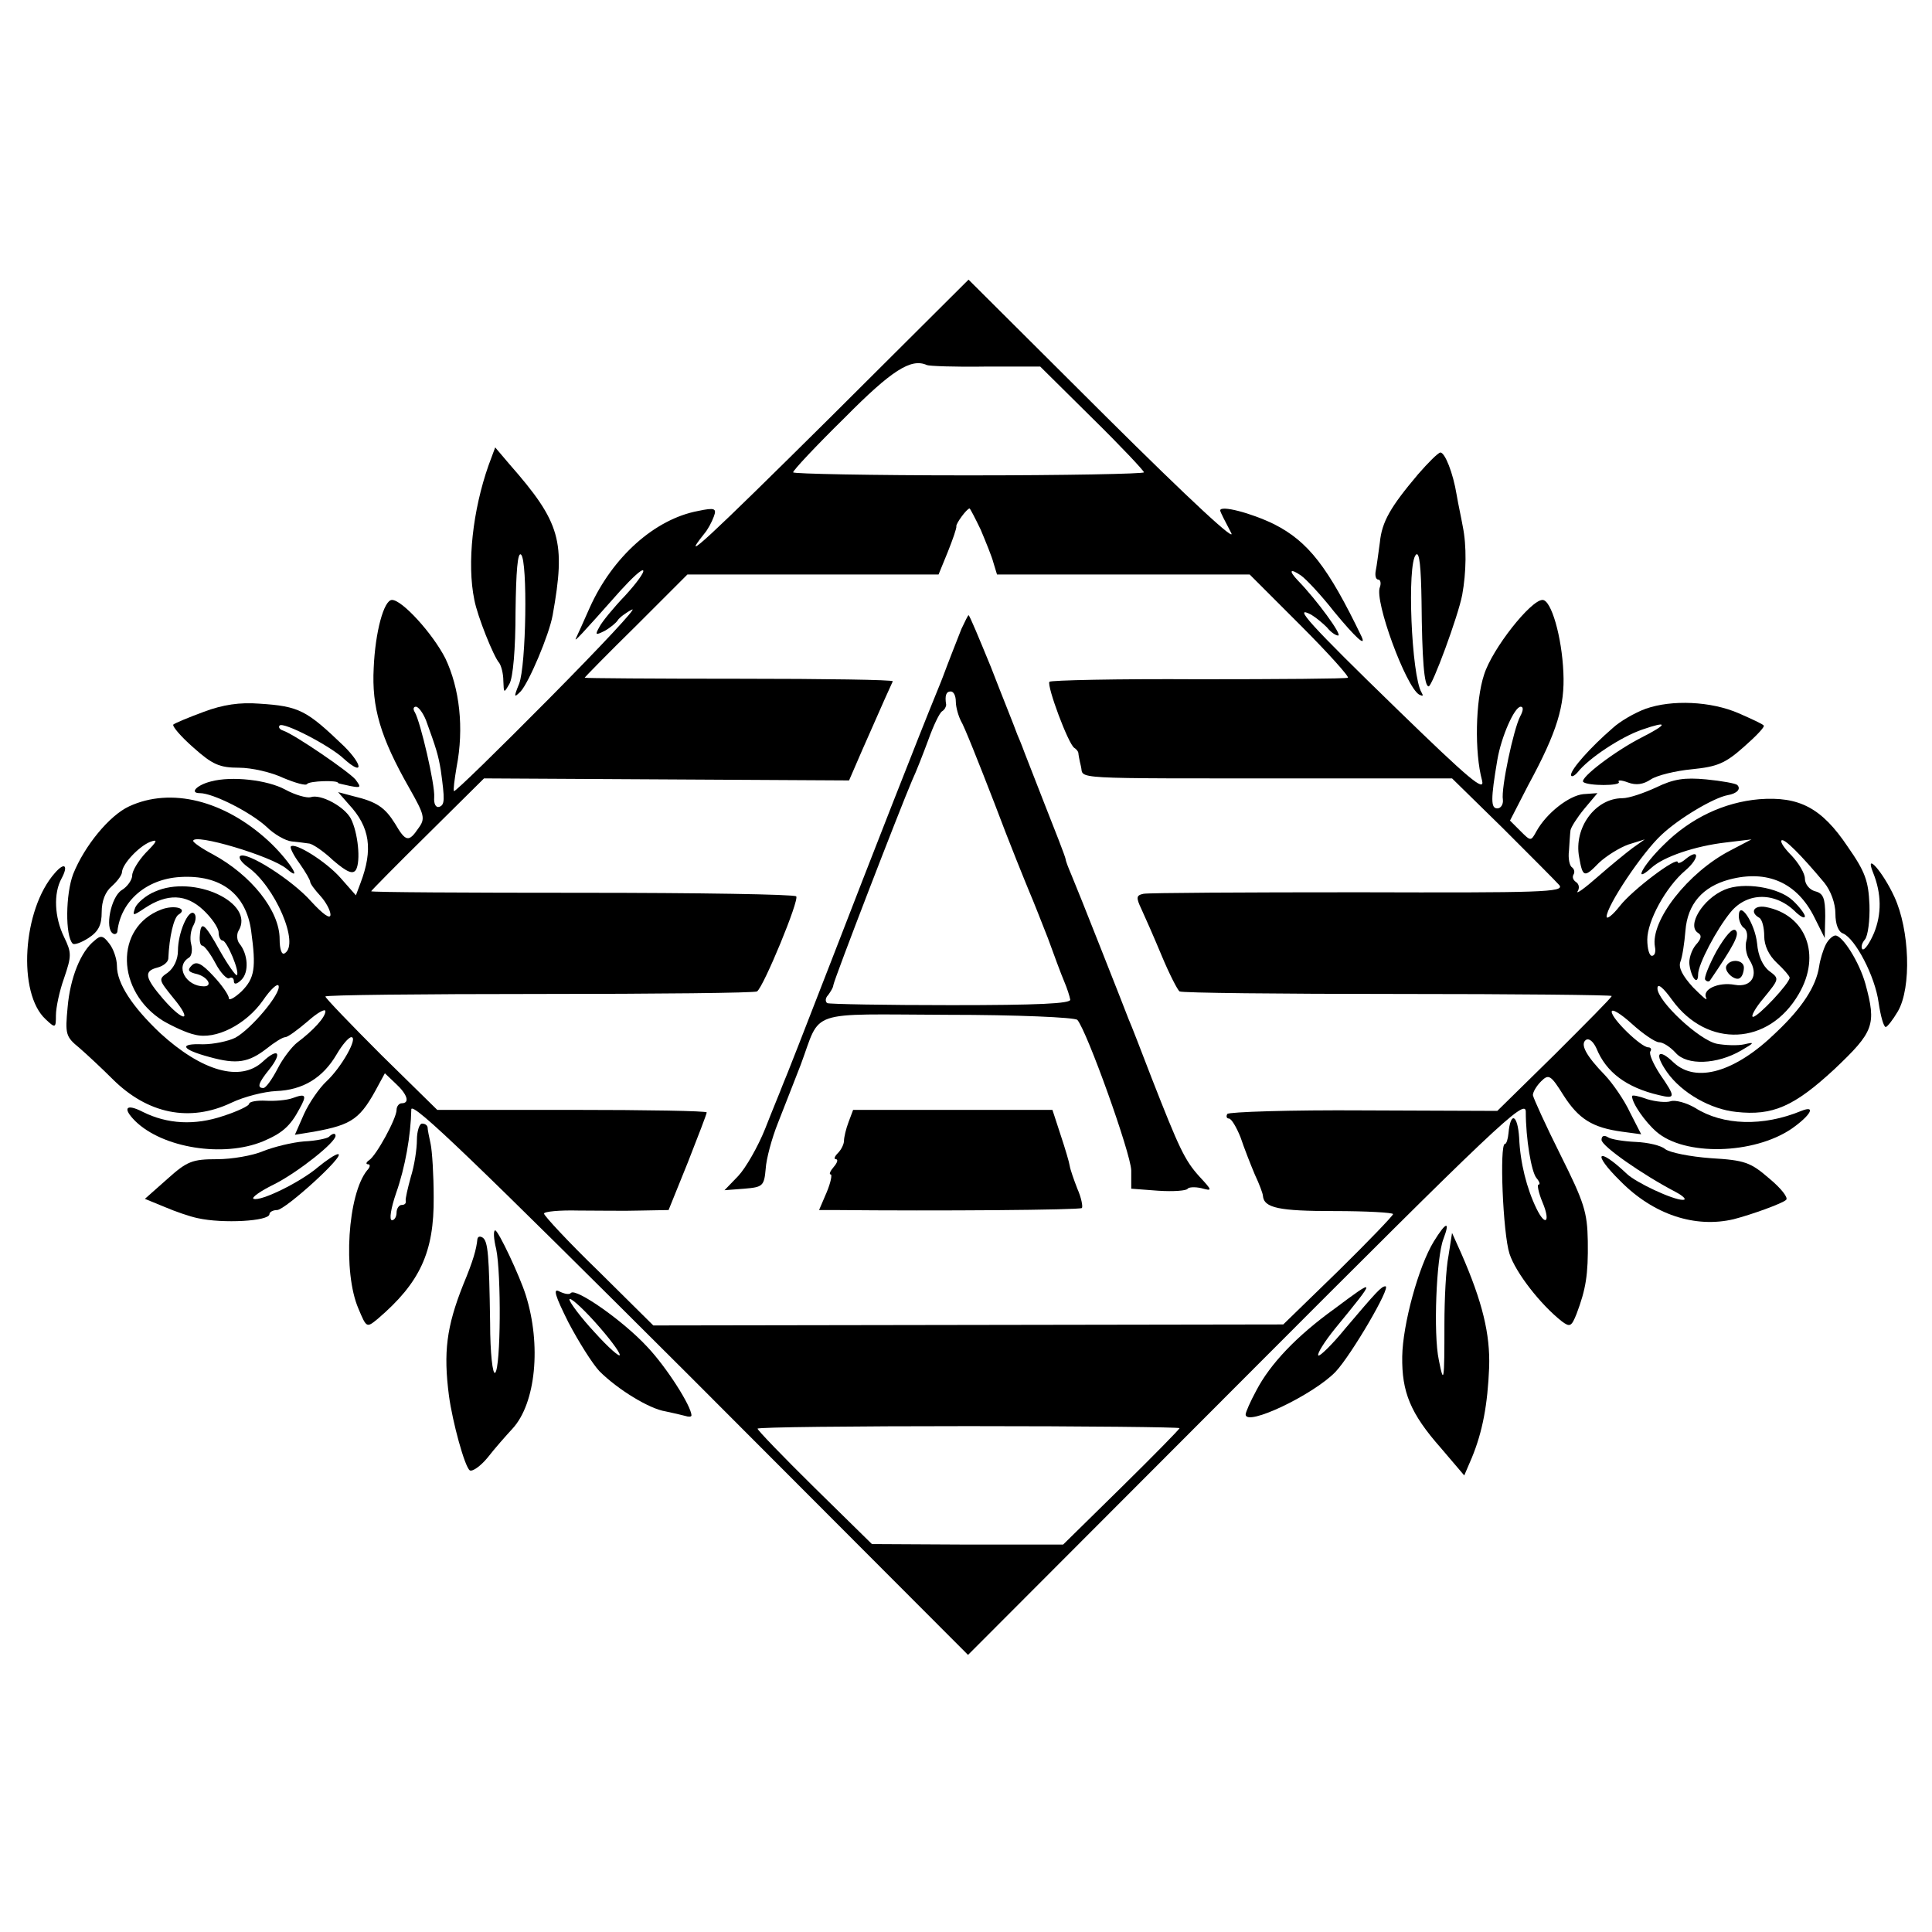 <?xml version="1.0" standalone="no"?>
<!DOCTYPE svg PUBLIC "-//W3C//DTD SVG 20010904//EN"
 "http://www.w3.org/TR/2001/REC-SVG-20010904/DTD/svg10.dtd">
<svg version="1.0" xmlns="http://www.w3.org/2000/svg"
 width="380pt" height="380pt" viewBox="0 0 380 380"
 preserveAspectRatio="xMidYMid meet">
<g transform="translate(0,380) scale(0.1,-0.1)"
fill="#000000" stroke="none">
<path d="M1631 2977 c-237 -235 -297 -291 -246 -227 7 8 15 23 19 34 6 16 2
18 -31 11 -85 -16 -168 -90 -213 -190 -12 -27 -24 -54 -27 -60 -5 -10 9 5 88
94 22 24 41 42 44 39 3 -3 -13 -25 -35 -49 -23 -24 -46 -52 -51 -62 -9 -16 -8
-17 10 -8 11 6 23 16 26 21 3 5 16 15 28 21 12 6 -61 -72 -162 -174 -102 -103
-186 -185 -188 -183 -2 1 1 23 5 47 15 77 6 155 -22 214 -25 49 -85 115 -105
115 -16 0 -33 -63 -36 -134 -4 -77 13 -136 70 -236 30 -53 32 -60 18 -79 -19
-28 -25 -27 -46 9 -20 32 -36 43 -82 54 l-30 8 21 -24 c42 -45 48 -89 23 -155
l-9 -24 -30 34 c-28 32 -90 71 -98 62 -2 -2 5 -17 17 -33 12 -17 21 -33 21
-36 0 -4 9 -16 20 -28 11 -12 20 -29 20 -37 0 -10 -15 1 -38 26 -37 42 -128
100 -140 89 -3 -4 4 -13 15 -21 54 -38 103 -152 73 -170 -6 -4 -10 8 -10 28 0
56 -56 126 -132 167 -21 11 -38 23 -38 26 0 16 155 -30 184 -55 35 -30 2 20
-36 55 -87 80 -192 106 -274 68 -39 -18 -88 -78 -110 -133 -15 -39 -16 -122
-1 -137 3 -3 17 2 31 11 20 13 26 26 26 51 0 22 7 40 20 51 11 10 20 22 20 28
1 16 33 50 55 59 16 6 15 2 -8 -21 -15 -16 -27 -36 -27 -45 0 -8 -9 -22 -21
-29 -21 -14 -33 -75 -17 -85 4 -3 9 0 9 5 7 59 57 102 123 106 80 5 130 -33
140 -106 10 -73 7 -93 -19 -119 -14 -13 -25 -19 -25 -13 0 6 -14 26 -30 43
-24 26 -34 30 -43 21 -9 -9 -7 -13 11 -17 21 -6 31 -24 13 -24 -35 0 -57 39
-30 56 6 3 8 15 5 27 -3 11 -1 28 5 38 5 10 5 20 0 23 -11 7 -31 -39 -31 -74
0 -17 -8 -34 -20 -43 -19 -13 -18 -14 11 -50 39 -47 21 -49 -20 -2 -36 42 -39
55 -11 62 11 3 20 10 21 17 2 45 11 81 20 87 20 12 -8 20 -34 10 -92 -35 -89
-161 4 -219 19 -11 47 -24 62 -27 41 -11 101 20 134 67 15 22 29 35 31 29 5
-15 -54 -85 -85 -102 -14 -7 -43 -13 -64 -13 -48 2 -43 -10 13 -25 54 -15 77
-11 113 17 15 12 31 22 36 22 5 0 24 14 44 31 19 17 35 26 35 20 0 -12 -24
-38 -56 -62 -10 -8 -28 -31 -38 -51 -11 -21 -23 -38 -28 -38 -13 0 -10 10 12
37 26 33 17 43 -13 15 -44 -41 -120 -19 -202 56 -55 52 -85 98 -85 132 0 14
-7 34 -15 44 -12 16 -17 17 -29 6 -27 -21 -48 -73 -53 -131 -5 -53 -4 -58 23
-80 15 -13 45 -41 65 -61 69 -69 152 -86 234 -47 25 12 65 22 88 23 53 2 92
26 119 72 11 19 24 34 29 34 14 0 -19 -59 -49 -87 -14 -13 -34 -42 -44 -64
l-18 -41 37 6 c77 14 92 25 128 93 l12 22 21 -20 c23 -21 29 -39 12 -39 -5 0
-10 -6 -10 -13 0 -17 -40 -90 -54 -99 -6 -4 -7 -8 -2 -8 5 0 4 -6 -2 -12 -38
-47 -48 -200 -17 -272 16 -38 16 -38 38 -20 83 71 111 131 110 239 0 44 -3 91
-6 105 -3 14 -6 28 -6 33 -1 4 -5 7 -11 7 -5 0 -10 -15 -10 -32 0 -18 -5 -51
-12 -73 -6 -22 -11 -43 -10 -47 1 -5 -2 -8 -8 -8 -5 0 -10 -7 -10 -15 0 -8 -4
-15 -9 -15 -6 0 -2 24 8 53 18 51 29 114 30 165 1 17 128 -106 548 -525 l547
-548 548 549 c490 491 548 546 549 520 0 -54 11 -119 21 -131 6 -7 8 -13 4
-13 -3 0 0 -16 8 -35 16 -38 6 -49 -12 -12 -19 39 -32 90 -34 139 -3 46 -17
53 -21 9 -1 -11 -4 -21 -7 -21 -11 0 -4 -176 9 -216 12 -37 61 -100 103 -133
16 -12 19 -10 29 15 18 48 23 76 22 143 -1 57 -7 76 -54 170 -29 58 -53 111
-54 117 0 6 7 18 16 27 15 15 19 13 44 -27 30 -47 57 -64 116 -72 l37 -5 -22
43 c-11 24 -34 57 -49 73 -38 39 -50 62 -37 70 6 3 14 -4 20 -17 19 -47 59
-77 123 -92 33 -8 33 -4 2 41 -13 20 -22 40 -19 45 3 4 1 8 -4 8 -14 0 -72 56
-72 70 0 7 18 -4 40 -24 22 -20 46 -36 53 -36 8 0 22 -9 33 -21 22 -25 81 -23
129 5 26 15 27 17 6 12 -13 -3 -38 -2 -54 1 -35 7 -117 84 -117 109 0 11 11 2
29 -23 69 -95 190 -90 249 12 45 77 14 156 -65 171 -23 4 -32 -10 -13 -21 6
-3 10 -20 10 -36 0 -19 9 -38 25 -53 14 -13 25 -26 25 -29 0 -11 -62 -77 -72
-77 -5 0 4 17 21 37 31 38 31 38 11 53 -13 10 -22 30 -24 54 -4 40 -36 88 -36
54 0 -9 5 -20 10 -23 6 -4 8 -15 5 -25 -3 -10 -1 -27 6 -38 19 -30 4 -55 -29
-49 -32 6 -65 -9 -56 -26 3 -7 -8 3 -26 21 -21 23 -29 39 -25 50 4 10 8 37 10
61 4 53 34 87 86 101 75 20 134 -6 168 -75 l20 -40 1 43 c0 36 -4 45 -20 49
-11 3 -20 14 -20 25 0 10 -12 30 -26 45 -14 14 -23 27 -20 30 5 5 38 -28 84
-83 13 -16 22 -41 22 -61 0 -21 6 -36 15 -39 24 -10 63 -84 70 -136 4 -27 10
-48 14 -48 3 0 14 14 24 31 27 47 23 160 -7 225 -23 50 -59 90 -42 48 17 -42
17 -82 2 -119 -9 -21 -19 -35 -23 -32 -3 4 -1 12 5 19 6 7 10 38 9 68 -2 47
-8 65 -43 115 -51 76 -95 99 -174 93 -69 -6 -135 -37 -188 -90 -41 -40 -61
-78 -24 -45 24 22 86 43 147 50 l50 6 -42 -22 c-83 -43 -157 -138 -148 -189 2
-10 0 -18 -6 -18 -5 0 -9 14 -9 32 0 36 36 103 75 136 28 24 28 45 0 22 -8 -7
-15 -9 -15 -6 0 13 -89 -54 -114 -86 -14 -18 -26 -27 -26 -21 0 21 70 126 108
161 35 33 103 73 130 78 18 3 27 12 19 20 -3 3 -30 8 -61 11 -43 4 -64 1 -99
-16 -24 -11 -53 -21 -66 -21 -53 0 -96 -58 -85 -116 7 -40 10 -41 39 -11 15
14 41 30 58 36 l32 10 -24 -17 c-12 -9 -44 -35 -69 -57 -25 -22 -43 -35 -39
-28 4 6 3 14 -3 18 -6 4 -8 10 -5 15 3 5 1 11 -3 14 -5 3 -8 18 -6 33 1 15 2
33 3 40 1 6 13 25 27 42 l26 31 -28 -2 c-28 -3 -72 -37 -92 -73 -11 -20 -11
-20 -32 1 l-20 20 36 70 c57 105 72 156 69 221 -3 71 -24 143 -41 143 -23 0
-99 -96 -115 -147 -17 -51 -19 -153 -4 -208 6 -24 -25 2 -167 140 -172 167
-207 206 -169 186 10 -6 23 -17 31 -25 7 -9 17 -16 22 -16 9 0 -42 70 -79 108
-19 20 -16 25 6 10 10 -7 40 -39 65 -71 42 -51 64 -71 54 -49 -66 137 -105
187 -172 221 -45 22 -106 38 -106 27 0 -3 10 -22 21 -43 14 -24 -79 62 -247
229 l-269 268 -274 -273z m307 102 l108 0 102 -101 c56 -55 102 -104 102 -107
0 -3 -155 -6 -345 -6 -190 0 -345 3 -345 6 0 4 45 52 101 107 93 94 131 118
162 104 4 -2 56 -4 115 -3z m-9 -321 c10 -24 22 -53 25 -65 l7 -23 249 0 248
0 100 -100 c55 -55 97 -102 93 -103 -3 -2 -136 -3 -294 -3 -159 1 -291 -2
-293 -5 -5 -9 37 -122 49 -130 5 -3 8 -8 8 -10 0 -2 2 -14 5 -26 7 -26 -36
-24 435 -24 l295 0 100 -98 c54 -54 104 -104 111 -112 11 -14 -36 -15 -395
-14 -224 0 -414 -1 -423 -3 -14 -3 -15 -7 -4 -30 7 -15 25 -56 40 -92 15 -36
31 -67 35 -70 5 -3 198 -5 429 -5 232 0 421 -2 421 -4 0 -3 -51 -54 -112 -115
l-113 -111 -263 1 c-144 1 -265 -3 -268 -7 -3 -5 -1 -9 3 -9 5 0 15 -17 23
-37 7 -21 20 -54 28 -73 9 -19 16 -38 16 -42 2 -24 32 -30 140 -30 64 0 116
-3 116 -6 -1 -4 -49 -54 -108 -112 l-108 -105 -619 -1 -620 -1 -107 106 c-60
58 -108 110 -108 114 0 4 30 7 68 6 37 0 92 -1 122 0 l55 1 38 94 c20 51 37
95 37 98 0 3 -119 5 -265 5 l-265 0 -110 108 c-60 60 -110 112 -110 115 0 3
189 5 421 5 231 0 424 2 428 5 13 9 84 181 77 187 -4 4 -193 7 -421 7 -228 0
-415 1 -415 3 0 1 50 52 111 112 l111 110 359 -2 359 -2 26 60 c40 91 57 129
60 135 1 3 -135 5 -302 5 -167 0 -304 1 -304 2 0 1 45 47 101 102 l101 101
247 0 247 0 18 44 c10 25 18 48 17 51 -1 5 20 34 26 35 1 0 11 -19 22 -42z
m-1091 -375 c20 -55 24 -68 29 -98 8 -58 8 -68 -3 -72 -7 -2 -11 6 -10 19 2
24 -27 148 -38 167 -4 6 -3 11 2 11 5 0 14 -12 20 -27z m2152 8 c-13 -25 -38
-142 -34 -164 1 -9 -4 -17 -11 -17 -13 0 -13 18 0 95 8 47 34 105 46 105 6 0
5 -8 -1 -19z m-670 -1400 c0 -2 -51 -54 -114 -116 l-115 -113 -188 0 -188 1
-112 110 c-62 61 -113 114 -113 117 0 3 187 5 415 5 228 0 415 -2 415 -4z"/>
<path d="M1891 2563 c-30 -76 -34 -88 -36 -93 -1 -3 -7 -18 -14 -35 -30 -73
-126 -318 -206 -525 -48 -124 -91 -234 -96 -245 -4 -11 -20 -49 -34 -85 -14
-35 -38 -77 -53 -93 l-27 -28 39 3 c36 3 39 5 42 39 1 19 12 60 24 90 12 30
32 82 45 115 41 110 9 99 289 98 136 0 250 -5 255 -10 19 -22 105 -262 106
-296 l0 -36 53 -4 c30 -2 56 0 58 4 2 3 14 4 27 1 22 -6 22 -5 -4 23 -29 32
-40 56 -94 194 -20 52 -40 104 -45 115 -4 11 -29 74 -55 140 -26 66 -52 131
-58 145 -6 14 -11 27 -11 30 -1 6 -21 57 -42 110 -25 64 -37 95 -39 100 -1 3
-7 19 -14 35 -6 17 -30 76 -52 133 -23 56 -42 102 -44 102 -1 0 -7 -12 -14
-27z m-11 -143 c0 -11 5 -28 10 -38 6 -9 35 -82 66 -162 30 -80 62 -158 69
-175 7 -16 23 -57 36 -90 12 -33 26 -71 32 -85 6 -14 11 -30 12 -36 2 -8 -64
-11 -234 -11 -130 0 -240 2 -244 4 -4 3 -4 10 2 16 5 7 10 15 10 19 2 13 131
347 155 403 8 17 22 53 32 80 10 28 22 53 27 56 5 3 8 9 8 13 -3 18 0 26 9 26
6 0 10 -9 10 -20z"/>
<path d="M1669 1593 c-5 -13 -9 -30 -9 -37 0 -6 -5 -17 -12 -24 -7 -7 -8 -12
-4 -12 5 0 3 -7 -4 -15 -7 -8 -10 -15 -6 -15 3 0 0 -16 -8 -35 l-15 -35 32 0
c201 -2 480 0 485 4 2 3 -1 20 -9 38 -7 18 -14 38 -15 45 -1 7 -9 34 -18 61
l-16 49 -196 0 -196 0 -9 -24z"/>
<path d="M961 2885 c-31 -88 -43 -193 -28 -265 6 -32 38 -112 49 -124 4 -6 8
-21 8 -35 1 -25 1 -25 12 -6 7 12 12 68 12 142 1 78 4 119 11 112 13 -13 10
-218 -4 -254 -11 -27 -10 -28 3 -15 16 17 56 111 63 150 26 145 16 182 -85
297 l-28 33 -13 -35z"/>
<path d="M2789 2867 c-54 -64 -71 -93 -75 -134 -3 -21 -6 -46 -8 -55 -2 -10 0
-18 5 -18 4 0 6 -7 3 -15 -11 -27 51 -195 77 -211 8 -4 9 -3 5 4 -20 33 -29
253 -11 271 7 7 10 -25 11 -92 1 -113 5 -167 14 -167 7 0 58 138 66 180 8 44
9 96 1 135 -3 17 -9 44 -12 62 -7 43 -23 83 -32 83 -5 -1 -24 -20 -44 -43z"/>
<path d="M401 2400 c-30 -11 -56 -22 -60 -25 -3 -3 15 -24 39 -45 38 -34 52
-40 90 -40 25 0 64 -9 87 -20 24 -10 45 -16 47 -12 4 6 61 8 61 2 0 -1 11 -3
24 -6 21 -4 22 -3 10 13 -14 16 -119 88 -142 96 -7 2 -10 7 -7 10 7 8 100 -40
127 -66 38 -34 37 -12 0 25 -74 71 -88 79 -167 84 -38 3 -72 -2 -109 -16z"/>
<path d="M3237 2406 c-22 -8 -51 -25 -65 -38 -44 -38 -82 -81 -82 -92 0 -5 6
-3 13 5 22 28 86 70 127 84 52 18 51 11 -2 -16 -51 -26 -121 -79 -114 -87 9
-8 75 -8 70 0 -3 4 5 4 18 -1 16 -6 30 -4 45 6 12 8 49 17 81 20 49 5 65 11
102 44 24 21 42 40 39 42 -2 3 -24 13 -49 24 -55 24 -132 27 -183 9z"/>
<path d="M415 2263 c-28 -7 -43 -23 -22 -23 26 0 99 -37 131 -66 15 -15 38
-28 50 -29 11 -1 26 -3 33 -4 7 0 29 -15 48 -33 28 -24 39 -28 45 -19 10 17 4
74 -10 101 -13 24 -60 49 -79 42 -7 -2 -30 4 -50 15 -35 19 -105 27 -146 16z"/>
<path d="M108 2083 c-64 -72 -74 -237 -18 -288 19 -18 20 -17 20 8 0 15 7 48
16 73 15 44 15 50 0 81 -19 39 -21 86 -5 115 14 26 6 33 -13 11z"/>
<path d="M304 2046 c-17 -7 -34 -22 -38 -31 -6 -17 -5 -17 19 -1 44 29 81 28
115 -4 16 -15 30 -35 30 -44 0 -9 4 -16 8 -16 8 0 34 -61 28 -68 -2 -2 -17 19
-33 47 -31 56 -38 61 -40 31 -1 -11 1 -20 5 -20 4 0 16 -16 26 -35 10 -19 23
-32 27 -29 5 3 9 0 9 -6 0 -7 6 -6 15 3 15 15 13 50 -4 71 -5 6 -6 18 -2 25
34 55 -88 112 -165 77z"/>
<path d="M3392 2050 c-43 -18 -75 -71 -52 -85 8 -5 6 -12 -5 -24 -8 -10 -14
-28 -12 -39 4 -27 17 -41 17 -18 0 19 36 88 64 122 33 40 89 40 129 -1 10 -9
17 -12 17 -7 0 4 -11 19 -24 31 -28 26 -97 37 -134 21z"/>
<path d="M3376 1929 c-15 -28 -25 -53 -22 -56 3 -4 7 -4 9 -2 47 69 59 91 51
99 -6 6 -20 -10 -38 -41z"/>
<path d="M3591 1942 c-5 -10 -11 -29 -13 -43 -6 -39 -33 -81 -85 -130 -80 -78
-157 -100 -201 -59 -31 30 -39 18 -13 -19 29 -41 86 -73 136 -78 72 -8 114 11
193 84 78 74 83 87 61 168 -12 43 -45 95 -59 95 -5 0 -14 -8 -19 -18z"/>
<path d="M3396 1901 c-7 -11 18 -33 27 -24 4 3 7 12 7 20 0 15 -26 18 -34 4z"/>
<path d="M575 1640 c-11 -4 -35 -6 -52 -5 -18 1 -33 -2 -33 -6 0 -4 -23 -15
-51 -24 -56 -19 -110 -16 -158 8 -33 17 -41 8 -15 -18 54 -53 173 -72 251 -40
38 16 54 30 72 64 15 27 13 31 -14 21z"/>
<path d="M3210 1644 c0 -14 26 -51 48 -70 55 -48 191 -45 266 6 37 26 49 47
19 35 -75 -31 -154 -29 -209 6 -17 10 -39 16 -48 13 -9 -3 -29 -1 -46 4 -16 6
-30 9 -30 6z"/>
<path d="M647 1564 c-3 -3 -25 -8 -49 -9 -24 -2 -60 -11 -80 -19 -21 -9 -62
-16 -91 -16 -49 0 -59 -4 -98 -39 l-44 -39 39 -16 c21 -9 50 -19 65 -22 49
-11 141 -6 141 8 0 4 7 8 15 8 16 0 136 109 120 110 -5 0 -23 -12 -40 -26 -34
-29 -111 -67 -126 -62 -6 2 14 16 43 30 46 24 118 81 118 94 0 6 -6 5 -13 -2z"/>
<path d="M3150 1558 c0 -12 80 -68 145 -102 17 -9 23 -16 15 -16 -20 0 -92 34
-110 51 -58 55 -70 42 -13 -14 65 -66 147 -93 223 -75 35 9 96 31 103 38 5 4
-10 23 -33 42 -37 32 -48 36 -115 40 -41 3 -81 11 -90 18 -8 7 -34 13 -58 14
-23 1 -48 5 -54 9 -8 5 -13 3 -13 -5z"/>
<path d="M2820 1358 c-30 -49 -61 -163 -62 -226 -1 -70 16 -112 76 -180 l46
-54 15 35 c21 51 31 104 34 178 2 65 -13 128 -55 224 l-18 40 -7 -45 c-5 -25
-8 -85 -8 -135 0 -111 -1 -121 -11 -70 -11 51 -5 202 9 238 14 37 5 34 -19 -5z"/>
<path d="M976 1343 c10 -49 9 -232 -2 -243 -5 -5 -10 39 -10 98 -2 134 -4 161
-15 168 -5 3 -9 2 -10 -3 -2 -20 -8 -42 -28 -90 -33 -83 -39 -133 -28 -218 7
-52 31 -140 41 -147 5 -3 21 8 35 25 14 18 36 43 49 57 46 50 57 165 26 263
-12 38 -54 127 -60 127 -4 0 -3 -17 2 -37z"/>
<path d="M1118 1199 c20 -38 47 -81 61 -96 36 -36 98 -74 130 -79 14 -3 32 -7
39 -9 6 -2 12 -2 12 1 0 18 -49 95 -87 135 -47 51 -140 116 -150 106 -3 -4
-13 -2 -23 3 -13 7 -8 -9 18 -61z m101 -64 c0 -5 -22 14 -49 44 -28 30 -50 60
-50 65 0 6 23 -14 50 -44 27 -30 49 -59 49 -65z"/>
<path d="M2625 1226 c-75 -54 -127 -109 -154 -161 -12 -22 -21 -43 -21 -47 0
-25 134 39 177 84 31 33 110 168 98 168 -8 0 -17 -10 -79 -83 -26 -32 -51 -56
-53 -53 -3 3 12 27 33 53 82 100 82 101 -1 39z"/>
</g>
</svg>
